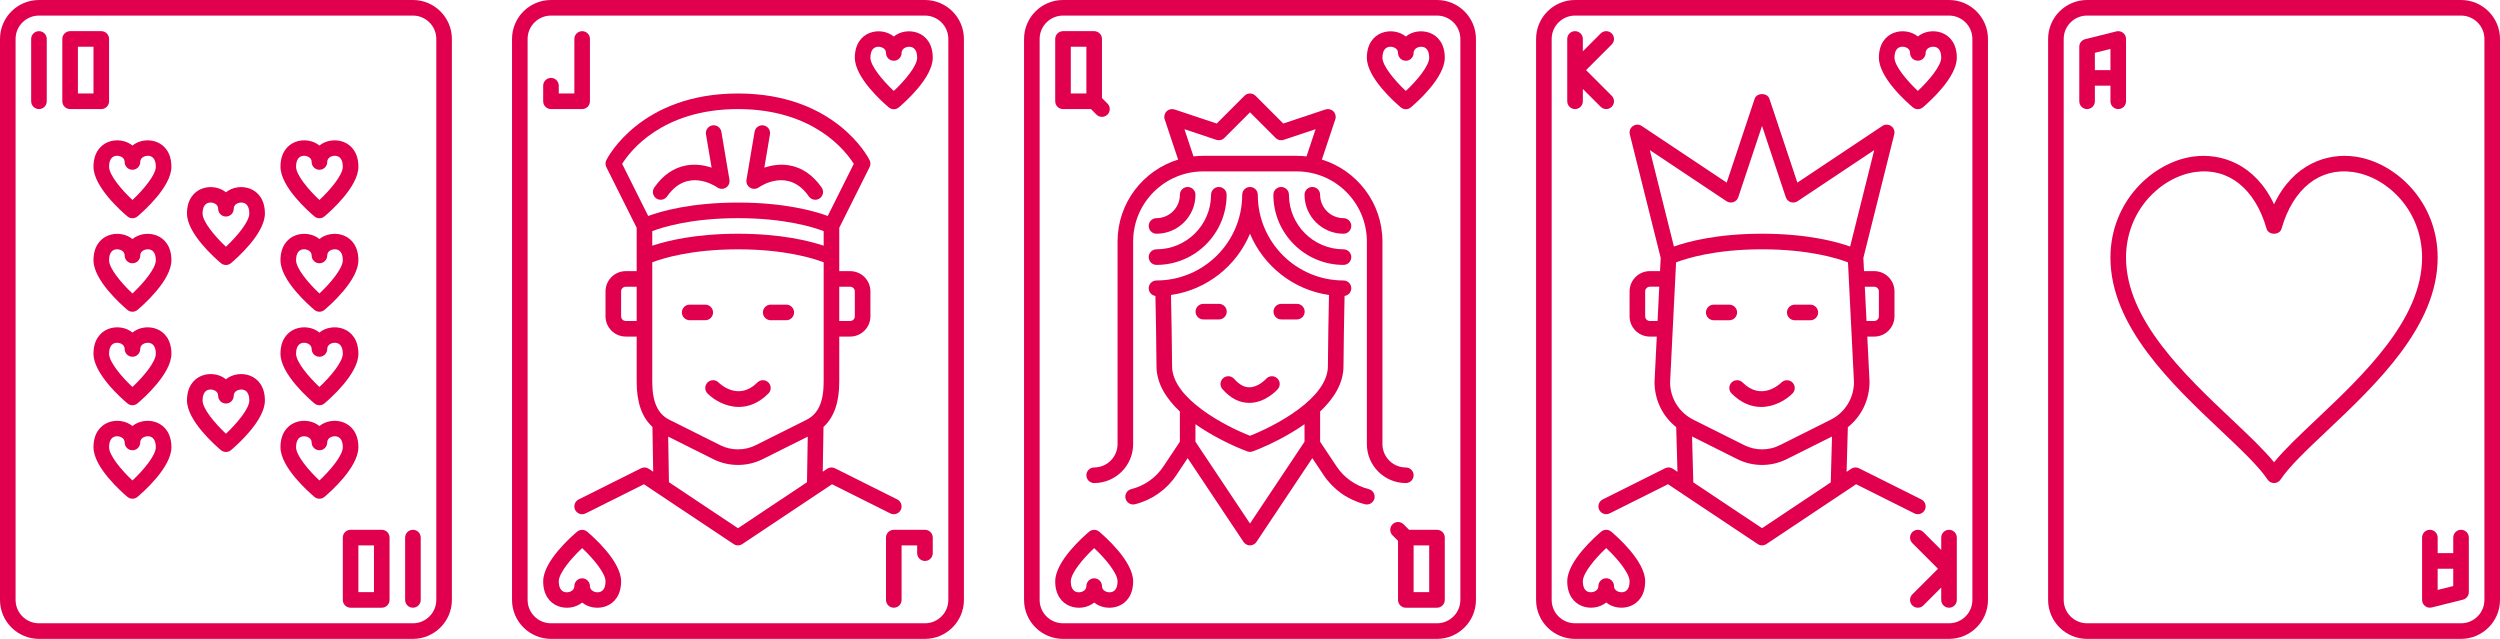 <?xml version="1.0" encoding="UTF-8"?> <svg xmlns="http://www.w3.org/2000/svg" xmlns:xlink="http://www.w3.org/1999/xlink" id="Layer_1" viewBox="0 0 1123.076 287"><defs><style>.cls-1{clip-path:url(#clippath);}.cls-2{fill:none;}.cls-2,.cls-3{stroke-width:0px;}.cls-3{fill:#e0004d;}</style><clipPath id="clippath"><rect class="cls-2" width="1123.076" height="287"></rect></clipPath></defs><g class="cls-1"><path class="cls-3" d="m415.519,238h-14c-1.935,0-3.5,1.572-3.5,3.5v28c0,1.928,1.565,3.5,3.5,3.5s3.5-1.572,3.5-3.5v-24.5h7v3.5c0,1.928,1.565,3.5,3.5,3.5s3.5-1.572,3.5-3.5v-7c0-1.928-1.565-3.5-3.5-3.5"></path><path class="cls-3" d="m401.519,16.406c-5.731-4.711-17.5-2.688-17.5,9.522,0,9.03,12.701,20.17,15.251,22.315.649.548,1.449.822,2.249.822s1.6-.274,2.249-.822c2.55-2.145,15.251-13.285,15.251-22.315,0-12.21-11.769-14.233-17.5-9.522m0,24.458c-4.929-4.611-10.5-11.243-10.5-14.936,0-3.47,1.525-4.925,3.596-4.925,1.319,0,3.404.753,3.404,2.781,0,1.939,1.565,3.508,3.5,3.508s3.5-1.569,3.5-3.508c0-2.028,2.085-2.781,3.404-2.781,2.071,0,3.596,1.455,3.596,4.925,0,3.693-5.571,10.325-10.5,14.936"></path><path class="cls-3" d="m263.768,238.844c-.65-.548-1.449-.822-2.249-.822s-1.6.274-2.249.822c-2.55,2.144-15.251,13.284-15.251,22.314,0,12.211,11.769,14.234,17.5,9.523,5.73,4.711,17.5,2.688,17.5-9.523,0-9.03-12.701-20.17-15.251-22.314m4.655,27.24c-1.319,0-3.404-.754-3.404-2.782,0-1.938-1.566-3.507-3.5-3.507s-3.5,1.569-3.5,3.507c0,2.028-2.085,2.782-3.405,2.782-2.07,0-3.595-1.455-3.595-4.926,0-3.693,5.571-10.325,10.5-14.935,4.928,4.61,10.5,11.242,10.5,14.935,0,3.471-1.526,4.926-3.596,4.926"></path><path class="cls-3" d="m324.054,59.199c-.314-1.907-2.16-3.192-4.033-2.871-1.907.321-3.193,2.126-2.871,4.033l2.522,14.937c-3.11-1.019-7.061-1.737-11.272-.998-5.695.998-10.562,4.34-14.472,9.939-1.107,1.586-.724,3.759.868,4.874,1.677,1.175,3.85.606,4.874-.868,8.939-12.874,21.198-4.977,22.566-4.033,1.148.793,2.666.827,3.876.082,1.189-.759,1.811-2.147,1.579-3.534l-3.637-21.561Z"></path><path class="cls-3" d="m336.925,84.295c1.21.745,2.728.711,3.876-.082,1.367-.943,13.627-8.841,22.565,4.033,1.024,1.474,3.198,2.043,4.874.868,1.592-1.115,1.976-3.288.869-4.874-3.911-5.598-8.778-8.941-14.472-9.939-4.211-.738-8.162-.021-11.272.998l2.522-14.937c.321-1.907-.964-3.712-2.871-4.033-1.873-.321-3.719.964-4.033,2.871l-3.637,21.561c-.232,1.388.39,2.775,1.579,3.534"></path><path class="cls-3" d="m340.248,171.821c-8.388,8.381-16.564.868-17.452,0-1.367-1.367-3.582-1.367-4.949,0-1.368,1.367-1.368,3.582,0,4.949,2.782,2.782,8.018,6.036,14.061,6.036,4.218,0,8.839-1.586,13.289-6.036,1.367-1.367,1.367-3.582,0-4.949s-3.582-1.367-4.949,0"></path><path class="cls-3" d="m353.223,136.855h-7c-1.935,0-3.5,1.565-3.5,3.5s1.565,3.5,3.5,3.5h7c1.935,0,3.5-1.566,3.5-3.5s-1.565-3.5-3.5-3.5"></path><path class="cls-3" d="m320.322,140.355c0-1.935-1.565-3.5-3.5-3.5h-7c-1.935,0-3.5,1.565-3.5,3.5s1.565,3.5,3.5,3.5h7c1.935,0,3.5-1.566,3.5-3.5"></path><path class="cls-3" d="m404.649,229.065c.862-1.729.164-3.828-1.565-4.696l-28-14c-1.128-.567-2.454-.479-3.507.219l-1.98,1.32.343-20.135c4.745-4.333,7.079-11.01,7.079-20.273v-20.303h4.901c5.017,0,9.099-4.081,9.099-9.099v-11.197c0-5.017-4.082-9.098-9.099-9.098h-4.901v-19.476l13.63-27.262c.493-.984.493-2.146,0-3.131-.608-1.223-15.469-29.934-59.13-29.934s-58.523,28.711-59.131,29.934c-.492.985-.492,2.147,0,3.131l13.631,27.262v19.476h-4.895c-5.018,0-9.105,4.081-9.105,9.098v11.197c0,5.018,4.087,9.099,9.105,9.099h4.895v20.303c0,9.255,2.332,15.935,7.078,20.269l.343,20.139-1.98-1.32c-1.06-.698-2.399-.786-3.507-.219l-28,14c-1.729.868-2.427,2.967-1.565,4.696.861,1.73,2.967,2.441,4.696,1.566l26.182-13.091,40.311,26.872c.588.39,1.265.588,1.942.588s1.353-.198,1.941-.588l40.311-26.872,26.182,13.091c1.736.881,3.828.171,4.696-1.566m-118.63-84.868h-4.895c-1.162,0-2.105-.943-2.105-2.099v-11.197c0-1.155.943-2.098,2.105-2.098h4.895v15.394Zm84-33.817c-6.529-2.188-19.339-5.38-38.5-5.38s-31.972,3.192-38.5,5.38v-6.549c4.604-1.764,17.496-5.831,38.5-5.831s33.895,4.067,38.5,5.831v6.549Zm11.901,18.423c1.155,0,2.099.943,2.099,2.098v11.197c0,1.156-.944,2.099-2.099,2.099h-4.901v-15.394h4.901Zm-102.43-55.194c3.459-5.544,17.842-24.609,52.029-24.609s48.569,19.065,52.028,24.609l-11.703,23.413c-5.763-2.133-19.182-6.022-40.325-6.022s-34.563,3.889-40.326,6.022l-11.703-23.413Zm83.04,143.011l-31.011,20.676-31.012-20.676-.336-20.486,20.266,10.133c3.473,1.737,7.281,2.598,11.082,2.598s7.615-.861,11.087-2.598l20.26-10.13-.336,20.483Zm-.195-28.044l-22.859,11.43c-4.97,2.481-10.924,2.495-15.908,0l-22.859-11.43c-5.25-2.625-7.69-8.046-7.69-17.076v-53.669c4.604-1.764,17.496-5.831,38.5-5.831s33.895,4.067,38.5,5.831v53.669c0,9.03-2.441,14.458-7.684,17.076"></path><path class="cls-3" d="m415.519,0h-168c-9.652,0-17.5,7.848-17.5,17.5v252c0,9.652,7.848,17.5,17.5,17.5h168c9.652,0,17.5-7.848,17.5-17.5V17.5c0-9.652-7.848-17.5-17.5-17.5m10.5,269.5c0,5.79-4.71,10.5-10.5,10.5h-168c-5.79,0-10.5-4.71-10.5-10.5V17.5c0-5.79,4.71-10.5,10.5-10.5h168c5.79,0,10.5,4.71,10.5,10.5v252Z"></path><path class="cls-3" d="m247.519,49h14c1.935,0,3.5-1.565,3.5-3.5v-28c0-1.935-1.565-3.5-3.5-3.5s-3.5,1.565-3.5,3.5v24.5h-7v-3.5c0-1.935-1.565-3.5-3.5-3.5s-3.5,1.565-3.5,3.5v7c0,1.935,1.565,3.5,3.5,3.5"></path><path class="cls-3" d="m59.5,65.383c-5.731-4.711-17.5-2.688-17.5,9.523,0,9.029,12.701,20.169,15.251,22.314.649.548,1.449.822,2.249.822s1.6-.274,2.249-.822c2.55-2.145,15.251-13.285,15.251-22.314,0-12.211-11.769-14.234-17.5-9.523m0,24.458c-4.929-4.611-10.5-11.243-10.5-14.935,0-3.471,1.525-4.926,3.596-4.926,1.319,0,3.404.753,3.404,2.781,0,1.939,1.565,3.508,3.5,3.508s3.5-1.569,3.5-3.508c0-2.028,2.085-2.781,3.404-2.781,2.071,0,3.596,1.455,3.596,4.926,0,3.692-5.571,10.324-10.5,14.935"></path><path class="cls-3" d="m59.5,107.383c-5.731-4.71-17.5-2.687-17.5,9.523,0,9.03,12.701,20.17,15.251,22.315.649.548,1.449.822,2.249.822s1.6-.274,2.249-.822c2.55-2.145,15.251-13.285,15.251-22.315,0-12.21-11.769-14.233-17.5-9.523m0,24.459c-4.929-4.611-10.5-11.243-10.5-14.936,0-3.47,1.525-4.925,3.596-4.925,1.319,0,3.404.753,3.404,2.781,0,1.939,1.565,3.508,3.5,3.508s3.5-1.569,3.5-3.508c0-2.028,2.085-2.781,3.404-2.781,2.071,0,3.596,1.455,3.596,4.925,0,3.693-5.571,10.325-10.5,14.936"></path><path class="cls-3" d="m59.5,149.383c-5.731-4.711-17.5-2.688-17.5,9.523,0,9.029,12.701,20.169,15.251,22.314.649.548,1.449.822,2.249.822s1.6-.274,2.249-.822c2.55-2.145,15.251-13.285,15.251-22.314,0-12.211-11.769-14.234-17.5-9.523m0,24.458c-4.929-4.611-10.5-11.243-10.5-14.935,0-3.471,1.525-4.926,3.596-4.926,1.319,0,3.404.753,3.404,2.781,0,1.939,1.565,3.508,3.5,3.508s3.5-1.569,3.5-3.508c0-2.028,2.085-2.781,3.404-2.781,2.071,0,3.596,1.455,3.596,4.926,0,3.692-5.571,10.324-10.5,14.935"></path><path class="cls-3" d="m59.5,191.383c-5.731-4.711-17.5-2.688-17.5,9.522,0,9.03,12.701,20.17,15.251,22.315.649.548,1.449.822,2.249.822s1.6-.274,2.249-.822c2.55-2.145,15.251-13.285,15.251-22.315,0-12.21-11.769-14.233-17.5-9.522m0,24.458c-4.929-4.611-10.5-11.243-10.5-14.936,0-3.47,1.525-4.925,3.596-4.925,1.319,0,3.404.753,3.404,2.781,0,1.939,1.565,3.508,3.5,3.508s3.5-1.569,3.5-3.508c0-2.028,2.085-2.781,3.404-2.781,2.071,0,3.596,1.455,3.596,4.925,0,3.693-5.571,10.325-10.5,14.936"></path><path class="cls-3" d="m141.251,97.22c.65.548,1.449.822,2.249.822s1.6-.274,2.249-.822c2.55-2.144,15.251-13.284,15.251-22.314,0-12.211-11.769-14.234-17.5-9.523-5.73-4.711-17.5-2.688-17.5,9.523,0,9.03,12.701,20.17,15.251,22.314m-4.655-27.24c1.319,0,3.404.754,3.404,2.782,0,1.938,1.566,3.507,3.5,3.507s3.5-1.569,3.5-3.507c0-2.028,2.085-2.782,3.405-2.782,2.07,0,3.595,1.455,3.595,4.926,0,3.693-5.571,10.325-10.5,14.935-4.928-4.61-10.5-11.242-10.5-14.935,0-3.471,1.526-4.926,3.596-4.926"></path><path class="cls-3" d="m141.251,139.22c.65.548,1.449.822,2.249.822s1.6-.274,2.249-.822c2.55-2.144,15.251-13.284,15.251-22.314,0-12.211-11.769-14.234-17.5-9.523-5.73-4.711-17.5-2.688-17.5,9.523,0,9.03,12.701,20.17,15.251,22.314m-4.655-27.24c1.319,0,3.404.753,3.404,2.781,0,1.939,1.566,3.508,3.5,3.508s3.5-1.569,3.5-3.508c0-2.028,2.085-2.781,3.405-2.781,2.07,0,3.595,1.455,3.595,4.926,0,3.693-5.571,10.325-10.5,14.935-4.928-4.61-10.5-11.242-10.5-14.935,0-3.471,1.526-4.926,3.596-4.926"></path><path class="cls-3" d="m141.251,181.22c.65.548,1.449.822,2.249.822s1.6-.274,2.249-.822c2.55-2.144,15.251-13.284,15.251-22.314,0-12.211-11.769-14.234-17.5-9.523-5.73-4.711-17.5-2.688-17.5,9.523,0,9.03,12.701,20.17,15.251,22.314m-4.655-27.24c1.319,0,3.404.754,3.404,2.781,0,1.939,1.566,3.508,3.5,3.508s3.5-1.569,3.5-3.508c0-2.027,2.085-2.781,3.405-2.781,2.07,0,3.595,1.455,3.595,4.926,0,3.693-5.571,10.324-10.5,14.935-4.928-4.611-10.5-11.242-10.5-14.935,0-3.471,1.526-4.926,3.596-4.926"></path><path class="cls-3" d="m143.5,191.383c-5.731-4.711-17.5-2.688-17.5,9.522,0,9.03,12.701,20.17,15.251,22.315.649.548,1.449.822,2.249.822s1.6-.274,2.249-.822c2.55-2.145,15.251-13.285,15.251-22.315,0-12.21-11.769-14.233-17.5-9.522m0,24.458c-4.929-4.611-10.5-11.243-10.5-14.936,0-3.47,1.525-4.925,3.596-4.925,1.319,0,3.404.753,3.404,2.781,0,1.939,1.565,3.508,3.5,3.508s3.5-1.569,3.5-3.508c0-2.028,2.085-2.781,3.404-2.781,2.071,0,3.596,1.455,3.596,4.925,0,3.693-5.571,10.325-10.5,14.936"></path><path class="cls-3" d="m101.5,170.383c-5.731-4.711-17.5-2.688-17.5,9.522,0,9.03,12.701,20.17,15.251,22.315.649.548,1.449.822,2.249.822s1.6-.274,2.249-.822c2.55-2.145,15.251-13.285,15.251-22.315,0-12.21-11.769-14.233-17.5-9.522m0,24.458c-4.929-4.611-10.5-11.243-10.5-14.936,0-3.47,1.525-4.925,3.596-4.925,1.319,0,3.404.753,3.404,2.781,0,1.939,1.565,3.508,3.5,3.508s3.5-1.569,3.5-3.508c0-2.028,2.085-2.781,3.404-2.781,2.071,0,3.596,1.455,3.596,4.925,0,3.693-5.571,10.325-10.5,14.936"></path><path class="cls-3" d="m101.5,86.386c-5.731-4.711-17.5-2.688-17.5,9.522,0,9.03,12.701,20.17,15.251,22.315.649.548,1.449.822,2.249.822s1.6-.274,2.249-.822c2.55-2.145,15.251-13.285,15.251-22.315,0-12.21-11.769-14.233-17.5-9.522m0,24.458c-4.929-4.611-10.5-11.243-10.5-14.936,0-3.47,1.525-4.925,3.596-4.925,1.319,0,3.404.753,3.404,2.781,0,1.939,1.565,3.508,3.5,3.508s3.5-1.569,3.5-3.508c0-2.028,2.085-2.781,3.404-2.781,2.071,0,3.596,1.455,3.596,4.925,0,3.693-5.571,10.325-10.5,14.936"></path><path class="cls-3" d="m17.5,14c-1.935,0-3.5,1.565-3.5,3.5v28c0,1.935,1.565,3.5,3.5,3.5s3.5-1.565,3.5-3.5v-28c0-1.935-1.565-3.5-3.5-3.5"></path><path class="cls-3" d="m185.5,238c-1.935,0-3.5,1.565-3.5,3.5v28c0,1.935,1.565,3.5,3.5,3.5s3.5-1.565,3.5-3.5v-28c0-1.935-1.565-3.5-3.5-3.5"></path><path class="cls-3" d="m185.5,0H17.5C7.848,0,0,7.848,0,17.5v252c0,9.652,7.848,17.5,17.5,17.5h168c9.652,0,17.5-7.848,17.5-17.5V17.5c0-9.652-7.848-17.5-17.5-17.5m10.5,269.5c0,5.79-4.71,10.5-10.5,10.5H17.5c-5.79,0-10.5-4.71-10.5-10.5V17.5c0-5.79,4.71-10.5,10.5-10.5h168c5.79,0,10.5,4.71,10.5,10.5v252Z"></path><path class="cls-3" d="m49,45.5v-28c0-1.935-1.565-3.5-3.5-3.5h-14c-1.935,0-3.5,1.565-3.5,3.5v28c0,1.935,1.565,3.5,3.5,3.5h14c1.935,0,3.5-1.565,3.5-3.5m-7-3.5h-7v-21h7v21Z"></path><path class="cls-3" d="m171.5,238h-14c-1.935,0-3.5,1.565-3.5,3.5v28c0,1.935,1.565,3.5,3.5,3.5h14c1.935,0,3.5-1.565,3.5-3.5v-28c0-1.935-1.565-3.5-3.5-3.5m-3.5,28h-7v-21h7v21Z"></path><path class="cls-3" d="m477.538,49h12.551l2.474,2.475c1.367,1.367,3.582,1.367,4.949,0,1.368-1.368,1.368-3.582,0-4.95l-2.474-2.474v-26.551c0-1.935-1.566-3.5-3.5-3.5h-14c-1.935,0-3.5,1.565-3.5,3.5v28c0,1.935,1.565,3.5,3.5,3.5m3.5-28h7v21h-7v-21Z"></path><path class="cls-3" d="m645.538,238h-12.551l-2.474-2.475c-1.368-1.367-3.583-1.367-4.95,0-1.367,1.368-1.367,3.582,0,4.95l2.475,2.474v26.551c0,1.935,1.565,3.5,3.5,3.5h14c1.934,0,3.5-1.565,3.5-3.5v-28c0-1.935-1.566-3.5-3.5-3.5m-3.5,28h-7v-21h7v21Z"></path><path class="cls-3" d="m631.538,16.406c-5.731-4.711-17.5-2.688-17.5,9.522,0,9.03,12.701,20.17,15.251,22.315.649.548,1.449.822,2.249.822s1.6-.274,2.249-.822c2.55-2.145,15.251-13.285,15.251-22.315,0-12.21-11.769-14.233-17.5-9.522m0,24.458c-4.929-4.611-10.5-11.243-10.5-14.936,0-3.47,1.525-4.925,3.596-4.925,1.319,0,3.404.753,3.404,2.781,0,1.939,1.565,3.508,3.5,3.508s3.5-1.569,3.5-3.508c0-2.028,2.085-2.781,3.404-2.781,2.071,0,3.596,1.455,3.596,4.925,0,3.693-5.571,10.325-10.5,14.936"></path><path class="cls-3" d="m493.787,238.844c-.65-.548-1.449-.822-2.249-.822s-1.6.274-2.249.822c-2.55,2.144-15.251,13.284-15.251,22.314,0,12.211,11.769,14.234,17.5,9.523,5.73,4.711,17.5,2.688,17.5-9.523,0-9.03-12.701-20.17-15.251-22.314m4.655,27.24c-1.319,0-3.404-.754-3.404-2.782,0-1.938-1.566-3.507-3.5-3.507s-3.5,1.569-3.5,3.507c0,2.028-2.085,2.782-3.405,2.782-2.07,0-3.595-1.455-3.595-4.926,0-3.693,5.571-10.325,10.5-14.935,4.928,4.61,10.5,11.242,10.5,14.935,0,3.471-1.526,4.926-3.596,4.926"></path><path class="cls-3" d="m568.757,170.208c-.034.034-3.425,3.78-7.526,3.78-2.318,0-4.608-1.271-6.809-3.78-1.278-1.463-3.486-1.6-4.936-.328-1.456,1.271-1.606,3.486-.328,4.935,3.582,4.095,7.65,6.173,12.073,6.173,7.307,0,12.571-5.92,12.79-6.173,1.278-1.456,1.128-3.664-.329-4.935-1.449-1.272-3.657-1.135-4.935.328"></path><path class="cls-3" d="m551.086,140c0-1.935-1.566-3.5-3.5-3.5h-7c-1.935,0-3.5,1.565-3.5,3.5s1.565,3.5,3.5,3.5h7c1.934,0,3.5-1.565,3.5-3.5"></path><path class="cls-3" d="m582.599,136.5h-7c-1.934,0-3.5,1.565-3.5,3.5s1.566,3.5,3.5,3.5h7c1.935,0,3.5-1.565,3.5-3.5s-1.565-3.5-3.5-3.5"></path><path class="cls-3" d="m519.538,119c17.37,0,31.5-14.13,31.5-31.5,0-1.935-1.565-3.5-3.5-3.5s-3.5,1.565-3.5,3.5c0,13.508-10.992,24.5-24.5,24.5-1.935,0-3.5,1.565-3.5,3.5s1.565,3.5,3.5,3.5"></path><path class="cls-3" d="m519.538,105c9.652,0,17.5-7.848,17.5-17.5,0-1.935-1.565-3.5-3.5-3.5s-3.5,1.565-3.5,3.5c0,5.79-4.71,10.5-10.5,10.5-1.935,0-3.5,1.565-3.5,3.5s1.565,3.5,3.5,3.5"></path><path class="cls-3" d="m575.538,84c-1.935,0-3.5,1.565-3.5,3.5,0,17.37,14.13,31.5,31.5,31.5,1.935,0,3.5-1.565,3.5-3.5s-1.565-3.5-3.5-3.5c-13.508,0-24.5-10.992-24.5-24.5,0-1.935-1.565-3.5-3.5-3.5"></path><path class="cls-3" d="m603.538,105c1.935,0,3.5-1.565,3.5-3.5s-1.565-3.5-3.5-3.5c-5.79,0-10.5-4.71-10.5-10.5,0-1.935-1.565-3.5-3.5-3.5s-3.5,1.565-3.5,3.5c0,9.652,7.848,17.5,17.5,17.5"></path><path class="cls-3" d="m635.038,213.5c0-1.934-1.566-3.5-3.5-3.5-5.79,0-10.5-4.71-10.5-10.5v-91c0-17.303-11.47-31.97-27.207-36.807l6.029-18.085c.417-1.258.089-2.646-.848-3.582-.936-.944-2.31-1.244-3.582-.848l-18.949,6.317-12.469-12.469c-1.367-1.367-3.582-1.367-4.949,0l-12.469,12.469-18.949-6.317c-1.251-.396-2.639-.096-3.582.848-.937.936-1.265,2.324-.848,3.582l6.029,18.085c-15.737,4.837-27.206,19.504-27.206,36.807v91c0,5.79-4.71,10.5-10.5,10.5-1.935,0-3.5,1.566-3.5,3.5s1.565,3.5,3.5,3.5c9.652,0,17.5-7.847,17.5-17.5v-91c0-17.37,14.129-31.5,31.5-31.5h42c17.37,0,31.5,14.13,31.5,31.5v91c0,9.653,7.847,17.5,17.5,17.5,1.934,0,3.5-1.565,3.5-3.5m-48.111-143.242c-1.442-.164-2.905-.258-4.389-.258h-42c-1.485,0-2.948.094-4.39.258l-4.073-12.22,14.355,4.785c1.265.403,2.639.089,3.582-.848l11.526-11.525,11.525,11.525c.943.937,2.338,1.251,3.582.848l14.355-4.785-4.073,12.22Z"></path><path class="cls-3" d="m614.886,219.728c-5.927-1.477-11.054-5.093-14.445-10.179l-7.403-11.108v-13.574c6.004-5.659,10.5-12.512,10.5-20.367,0-7.226.334-24.187.486-31.549,1.702-.238,3.014-1.683,3.014-3.451,0-1.934-1.565-3.5-3.5-3.5-21.232,0-38.5-17.267-38.5-38.5,0-1.934-1.565-3.5-3.5-3.5s-3.5,1.566-3.5,3.5c0,21.233-17.268,38.5-38.5,38.5-1.935,0-3.5,1.566-3.5,3.5,0,1.77,1.315,3.216,3.02,3.452.15,7.362.48,24.323.48,31.548,0,7.855,4.496,14.708,10.5,20.367v13.574l-7.403,11.108c-3.391,5.086-8.518,8.702-14.445,10.179-1.873.472-3.014,2.372-2.55,4.245.424,1.708,2.211,3.059,4.246,2.55,7.613-1.908,14.218-6.556,18.573-13.091l5.079-7.622,25.088,37.632c.649.97,1.743,1.558,2.912,1.558s2.263-.588,2.912-1.558l25.088-37.632,5.079,7.622c4.355,6.535,10.96,11.183,18.573,13.091,2.035.509,3.822-.842,4.245-2.55.465-1.873-.676-3.773-2.549-4.245m-28.848-21.287l-24.5,36.75-24.5-36.75v-7.891c10.66,7.561,22.406,11.915,23.304,12.238.389.144.793.212,1.196.212s.807-.068,1.196-.212c.898-.323,12.644-4.677,23.304-12.238v7.891Zm-24.5-2.68c-10.794-4.184-35-16.639-35-31.261,0-7.352-.339-24.749-.486-31.979,16.046-2.313,29.421-13.018,35.486-27.521,6.066,14.505,19.443,25.211,35.492,27.521-.149,7.231-.492,24.627-.492,31.979,0,14.622-24.206,27.077-35,31.261"></path><path class="cls-3" d="m645.538,0h-168c-9.652,0-17.5,7.848-17.5,17.5v252c0,9.652,7.848,17.5,17.5,17.5h168c9.652,0,17.5-7.848,17.5-17.5V17.5c0-9.652-7.848-17.5-17.5-17.5m10.5,269.5c0,5.79-4.71,10.5-10.5,10.5h-168c-5.79,0-10.5-4.71-10.5-10.5V17.5c0-5.79,4.71-10.5,10.5-10.5h168c5.79,0,10.5,4.71,10.5,10.5v252Z"></path><path class="cls-3" d="m800.3,171.809c-.909.889-9.058,8.395-17.466.014-1.367-1.368-3.582-1.368-4.949,0-1.367,1.367-1.367,3.582,0,4.949,4.45,4.443,9.064,6.043,13.289,6.043,6.043,0,11.279-3.254,14.062-6.043,1.36-1.367,1.36-3.555.006-4.936-1.346-1.339-3.554-1.381-4.942-.027"></path><path class="cls-3" d="m780.359,140.364c0-1.928-1.565-3.5-3.5-3.5h-7c-1.935,0-3.5,1.572-3.5,3.5s1.565,3.5,3.5,3.5h7c1.935,0,3.5-1.572,3.5-3.5"></path><path class="cls-3" d="m813.261,136.864h-7c-1.935,0-3.5,1.572-3.5,3.5s1.565,3.5,3.5,3.5h7c1.935,0,3.5-1.572,3.5-3.5s-1.565-3.5-3.5-3.5"></path><path class="cls-3" d="m864.688,229.053c.861-1.722.164-3.828-1.566-4.689l-28-14c-1.128-.574-2.461-.492-3.507.219l-2.073,1.382.567-20.062c6.114-4.861,9.749-12.275,9.743-20.477l-1.01-20.22h3.116c5.017,0,9.099-4.088,9.099-9.106v-11.197c0-5.018-4.082-9.105-9.099-9.105h-4.585l-.297-5.945,13.878-55.511c.349-1.408-.198-2.871-1.381-3.705-1.182-.82-2.762-.861-3.958-.054l-38.185,25.457-12.551-37.653c-.957-2.843-5.688-2.843-6.645,0l-12.55,37.653-38.186-25.457c-1.203-.807-2.782-.766-3.958.054-1.183.834-1.73,2.297-1.381,3.705l13.878,55.511-.296,5.945h-4.579c-5.018,0-9.105,4.087-9.105,9.105v11.197c0,5.018,4.087,9.106,9.105,9.106h3.114l-1.015,20.398c0,8.054,3.633,15.44,9.743,20.295l.567,20.066-2.073-1.382c-1.053-.711-2.393-.793-3.507-.219l-28,14c-1.729.861-2.427,2.967-1.565,4.689.875,1.737,2.96,2.434,4.696,1.573l26.182-13.098,40.311,26.879c.588.396,1.265.588,1.942.588s1.353-.192,1.941-.588l40.311-26.879,26.182,13.098c1.75.861,3.842.164,4.697-1.573m-22.73-100.255c1.135,0,2.099.97,2.099,2.105v11.197c0,1.135-.964,2.106-2.099,2.106h-3.465l-.77-15.408h4.235Zm-97.333,15.408h-3.463c-1.142,0-2.105-.971-2.105-2.106v-11.197c0-1.135.963-2.105,2.105-2.105h4.23l-.767,15.408Zm-3.477-76.781l34.467,22.982c.902.588,2.037.725,3.076.396,1.033-.355,1.839-1.162,2.188-2.201l10.678-32.033,10.677,32.033c.349,1.039,1.156,1.846,2.188,2.201,1.018.342,2.167.192,3.076-.396l34.467-22.982-10.828,43.326c-6.132-2.174-19.305-5.756-39.58-5.756s-33.449,3.582-39.58,5.756l-10.829-43.326Zm81.283,149.279l-30.874,20.58-30.875-20.58-.559-20.618,20.346,10.176c3.472,1.737,7.287,2.612,11.094,2.612s7.616-.875,11.081-2.612l20.347-10.173-.56,20.615Zm-.058-28.133l-22.866,11.43c-4.984,2.515-10.931,2.488-15.901,0l-22.859-11.43c-6.467-3.227-10.486-9.734-10.493-16.789l2.687-53.919c4.505-1.737,17.441-5.868,38.616-5.868s34.111,4.131,38.616,5.869l2.686,53.74c0,7.233-4.019,13.74-10.486,16.967"></path><path class="cls-3" d="m861.557,16.384c-5.731-4.71-17.5-2.687-17.5,9.524,0,9.029,12.701,20.169,15.251,22.314.649.548,1.449.822,2.249.822s1.6-.274,2.249-.822c2.55-2.145,15.251-13.285,15.251-22.314,0-12.211-11.77-14.234-17.5-9.524m0,24.459c-4.929-4.611-10.5-11.243-10.5-14.935,0-3.471,1.525-4.926,3.596-4.926,1.319,0,3.404.753,3.404,2.781,0,1.939,1.565,3.508,3.5,3.508s3.5-1.569,3.5-3.508c0-2.028,2.085-2.781,3.404-2.781,2.071,0,3.596,1.455,3.596,4.926,0,3.692-5.571,10.324-10.5,14.935"></path><path class="cls-3" d="m723.806,238.822c-.65-.548-1.449-.822-2.249-.822s-1.6.274-2.249.822c-2.55,2.144-15.251,13.284-15.251,22.314,0,12.211,11.769,14.234,17.5,9.523,5.73,4.711,17.5,2.688,17.5-9.523,0-9.03-12.702-20.17-15.251-22.314m4.655,27.24c-1.319,0-3.404-.754-3.404-2.782,0-1.938-1.566-3.507-3.5-3.507s-3.5,1.569-3.5,3.507c0,2.028-2.085,2.782-3.405,2.782-2.07,0-3.595-1.455-3.595-4.926,0-3.693,5.571-10.325,10.5-14.935,4.928,4.61,10.5,11.242,10.5,14.935,0,3.471-1.526,4.926-3.596,4.926"></path><path class="cls-3" d="m707.557,49c1.935,0,3.5-1.565,3.5-3.5v-5.551l8.025,8.026c1.368,1.367,3.582,1.367,4.95,0,1.367-1.368,1.367-3.582,0-4.95l-11.526-11.525,11.526-11.525c1.367-1.368,1.367-3.582,0-4.95-1.368-1.367-3.582-1.367-4.95,0l-8.025,8.026v-5.551c0-1.935-1.565-3.5-3.5-3.5s-3.5,1.565-3.5,3.5v28c0,1.935,1.565,3.5,3.5,3.5"></path><path class="cls-3" d="m875.557,238c-1.935,0-3.5,1.565-3.5,3.5v5.551l-8.025-8.026c-1.368-1.367-3.582-1.367-4.95,0-1.367,1.368-1.367,3.582,0,4.95l11.526,11.525-11.526,11.525c-1.367,1.368-1.367,3.582,0,4.95,1.368,1.367,3.582,1.367,4.95,0l8.025-8.026v5.551c0,1.935,1.565,3.5,3.5,3.5s3.5-1.565,3.5-3.5v-28c0-1.935-1.565-3.5-3.5-3.5"></path><path class="cls-3" d="m875.557,0h-168c-9.652,0-17.5,7.848-17.5,17.5v252c0,9.652,7.848,17.5,17.5,17.5h168c9.652,0,17.5-7.848,17.5-17.5V17.5c0-9.652-7.848-17.5-17.5-17.5m10.5,269.5c0,5.79-4.71,10.5-10.5,10.5h-168c-5.79,0-10.5-4.71-10.5-10.5V17.5c0-5.79,4.71-10.5,10.5-10.5h168c5.79,0,10.5,4.71,10.5,10.5v252Z"></path><path class="cls-3" d="m1057.964,70.341c-12.551-1.729-27.809,3.261-36.388,21.424-8.579-18.163-23.837-23.153-36.387-21.424-18.246,2.564-37.113,20.241-37.113,45.398,0,30.816,27.59,56.888,49.766,77.834,9.037,8.531,16.837,15.907,20.822,21.868.65.977,1.743,1.559,2.912,1.559s2.263-.582,2.912-1.559c3.986-5.961,11.786-13.337,20.823-21.868,22.175-20.946,49.765-47.018,49.765-77.834,0-25.157-18.867-42.834-37.112-45.398m-17.459,118.139c-7.561,7.143-14.294,13.501-18.929,19.182-4.635-5.681-11.368-12.039-18.928-19.182-21.192-20.023-47.572-44.939-47.572-72.741,0-21.342,15.805-36.32,31.083-38.466,14.875-2.106,26.886,7.417,32.054,25.464.431,1.504,1.897,2.256,3.363,2.256s2.933-.752,3.364-2.256c5.168-18.047,17.178-27.57,32.053-25.464,15.279,2.146,31.083,17.124,31.083,38.466,0,27.802-26.38,52.718-47.571,72.741"></path><path class="cls-3" d="m948.076,45.497c0,1.928,1.565,3.5,3.5,3.5s3.5-1.572,3.5-3.5v-28.002c0-2.285-2.153-3.944-4.348-3.391l-14,3.5c-1.558.383-2.652,1.792-2.652,3.391v24.502c0,1.928,1.565,3.5,3.5,3.5s3.5-1.572,3.5-3.5v-7h7v7Zm-7-14.001v-7.766l7-1.75v9.516h-7Z"></path><path class="cls-3" d="m1105.576,237.996c-1.935,0-3.5,1.572-3.5,3.5v7h-7v-7c0-1.928-1.565-3.5-3.5-3.5s-3.5,1.572-3.5,3.5v28.002c0,2.285,2.153,3.944,4.348,3.391l14-3.501c1.558-.382,2.652-1.791,2.652-3.391v-24.501c0-1.928-1.565-3.5-3.5-3.5m-3.5,25.267l-7,1.75v-9.516h7v7.766Z"></path><path class="cls-3" d="m1105.576,0h-168c-9.652,0-17.5,7.848-17.5,17.5v252c0,9.652,7.848,17.5,17.5,17.5h168c9.652,0,17.5-7.848,17.5-17.5V17.5c0-9.652-7.848-17.5-17.5-17.5m10.5,269.5c0,5.79-4.71,10.5-10.5,10.5h-168c-5.79,0-10.5-4.71-10.5-10.5V17.5c0-5.79,4.71-10.5,10.5-10.5h168c5.79,0,10.5,4.71,10.5,10.5v252Z"></path></g></svg> 
